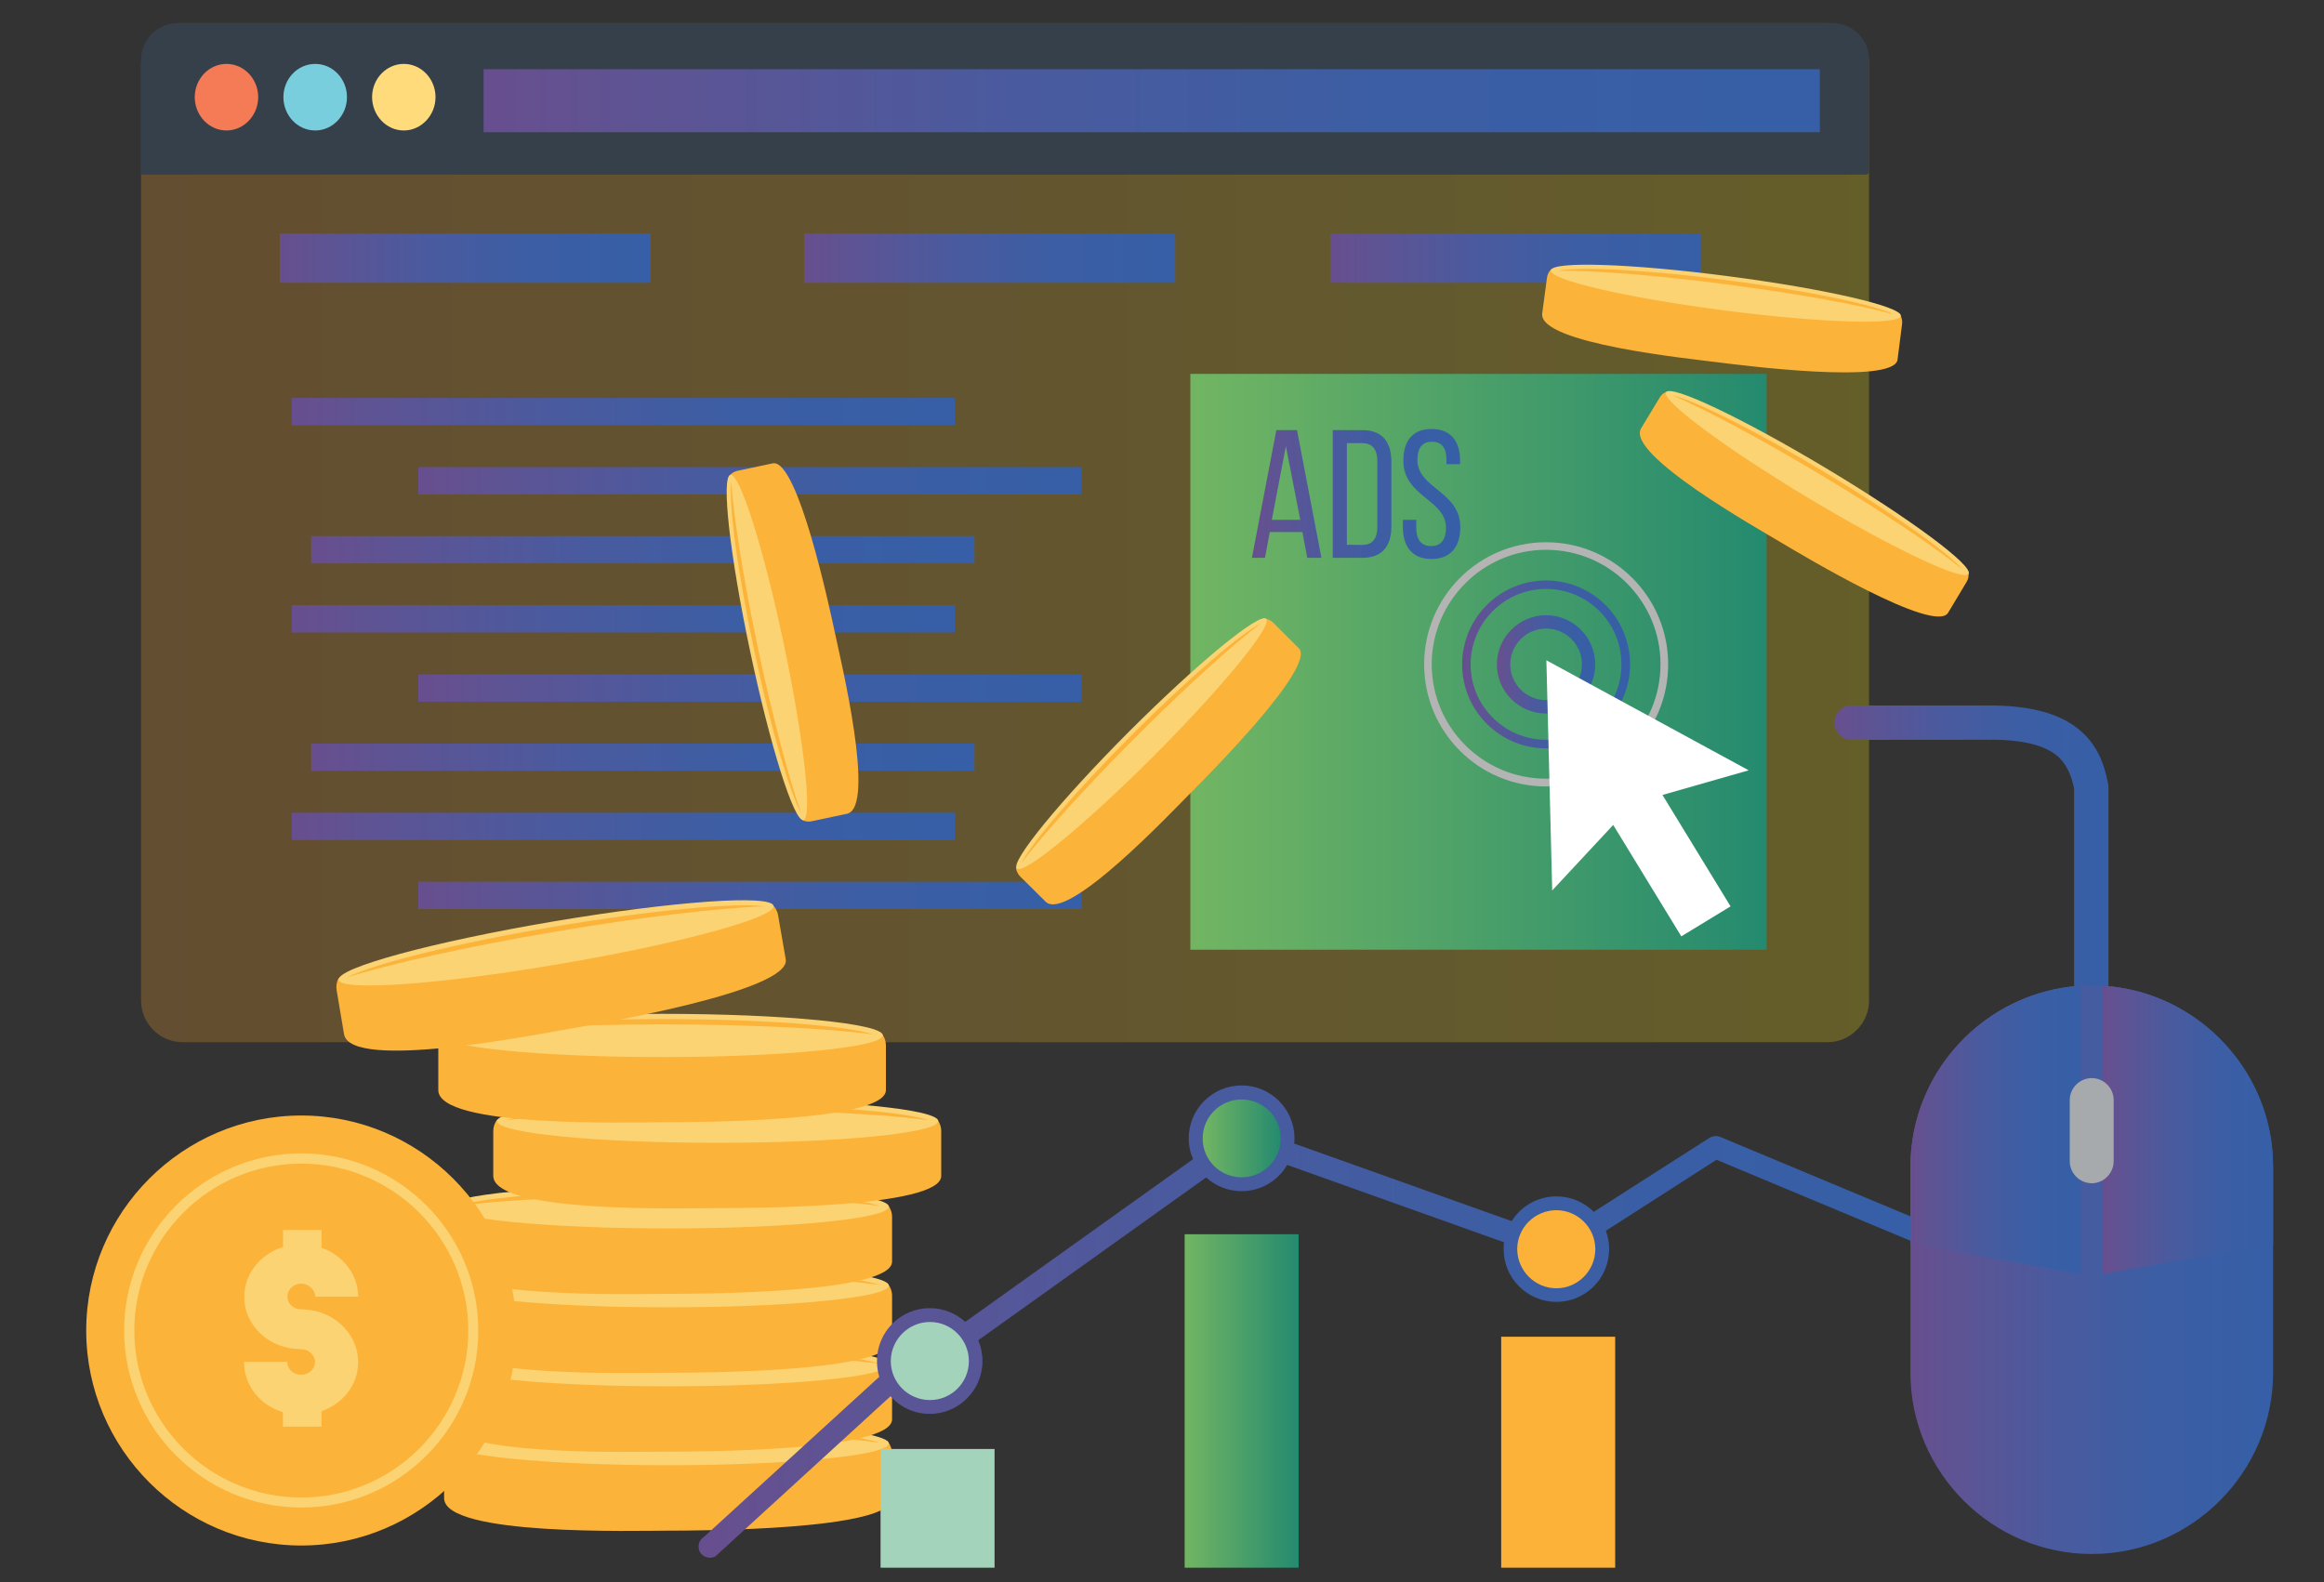 <svg xmlns="http://www.w3.org/2000/svg" xmlns:xlink="http://www.w3.org/1999/xlink" id="Layer_1" x="0px" y="0px" viewBox="0 0 2000 1362" style="enable-background:new 0 0 2000 1362;" xml:space="preserve"><rect x="0" y="0" width="2000" height="1362" fill="#333333" stroke="none"/><style type="text/css">	.st0{opacity:0.24;fill-rule:evenodd;clip-rule:evenodd;fill:url(#SVGID_1_);enable-background:new    ;}	.st1{fill-rule:evenodd;clip-rule:evenodd;fill:#36404A;}	.st2{fill-rule:evenodd;clip-rule:evenodd;fill:#F47B56;}	.st3{fill-rule:evenodd;clip-rule:evenodd;fill:#78CEDD;}	.st4{fill-rule:evenodd;clip-rule:evenodd;fill:#FFDB7B;}	.st5{fill-rule:evenodd;clip-rule:evenodd;fill:url(#SVGID_2_);}	.st6{fill-rule:evenodd;clip-rule:evenodd;fill:url(#SVGID_3_);}	.st7{fill-rule:evenodd;clip-rule:evenodd;fill:url(#SVGID_4_);}	.st8{fill-rule:evenodd;clip-rule:evenodd;fill:url(#SVGID_5_);}	.st9{fill-rule:evenodd;clip-rule:evenodd;fill:url(#SVGID_6_);}	.st10{fill-rule:evenodd;clip-rule:evenodd;fill:url(#SVGID_7_);}	.st11{fill-rule:evenodd;clip-rule:evenodd;fill:url(#SVGID_8_);}	.st12{fill-rule:evenodd;clip-rule:evenodd;fill:url(#SVGID_9_);}	.st13{fill-rule:evenodd;clip-rule:evenodd;fill:url(#SVGID_10_);}	.st14{fill-rule:evenodd;clip-rule:evenodd;fill:url(#SVGID_11_);}	.st15{fill-rule:evenodd;clip-rule:evenodd;fill:url(#SVGID_12_);}	.st16{fill-rule:evenodd;clip-rule:evenodd;fill:url(#SVGID_13_);}	.st17{fill-rule:evenodd;clip-rule:evenodd;fill:url(#SVGID_14_);}	.st18{fill-rule:evenodd;clip-rule:evenodd;fill:url(#SVGID_15_);}	.st19{fill-rule:evenodd;clip-rule:evenodd;fill:url(#SVGID_16_);}	.st20{fill-rule:evenodd;clip-rule:evenodd;fill:#B4B4B4;}	.st21{fill-rule:evenodd;clip-rule:evenodd;fill:#FFFFFF;}	.st22{fill-rule:evenodd;clip-rule:evenodd;fill:url(#SVGID_17_);}	.st23{fill-rule:evenodd;clip-rule:evenodd;fill:#FCB33A;}	.st24{fill-rule:evenodd;clip-rule:evenodd;fill:#FBD372;}	.st25{fill:url(#SVGID_18_);}	.st26{fill-rule:evenodd;clip-rule:evenodd;fill:#A4D3BB;}	.st27{fill-rule:evenodd;clip-rule:evenodd;fill:url(#SVGID_19_);}	.st28{fill-rule:evenodd;clip-rule:evenodd;fill:#FCB238;}	.st29{fill-rule:evenodd;clip-rule:evenodd;fill:url(#SVGID_20_);}	.st30{fill:url(#SVGID_21_);}	.st31{fill-rule:evenodd;clip-rule:evenodd;fill:url(#SVGID_22_);}	.st32{fill-rule:evenodd;clip-rule:evenodd;fill:url(#SVGID_23_);}	.st33{fill-rule:evenodd;clip-rule:evenodd;fill:url(#SVGID_24_);}	.st34{fill-rule:evenodd;clip-rule:evenodd;fill:#A7AAAC;}</style><g id="Paid_Per_Click_1_">	<g>					<linearGradient id="SVGID_1_" gradientUnits="userSpaceOnUse" x1="121.4" y1="1000.932" x2="1608.5" y2="1000.932" gradientTransform="matrix(1 0 0 -1 0 1459.363)">			<stop offset="1.385225e-07" style="stop-color:#FAA328"></stop>			<stop offset="0.254" style="stop-color:#F9B124"></stop>			<stop offset="0.769" style="stop-color:#FCD31D"></stop>			<stop offset="1" style="stop-color:#FDE406"></stop>		</linearGradient>		<path class="st0" d="M157.1,19.9h1415.7c19.5,0,35.7,16.2,35.7,35.7v805.5c0,19.7-16.2,35.9-35.7,35.9H157.1   c-19.7,0-35.7-16.2-35.7-35.9V55.6C121.4,36.1,137.5,19.9,157.1,19.9L157.1,19.9z"></path>		<path class="st1" d="M152.8,19.9h1424.4c17.2,0,31.3,14.1,31.3,31.3v96.5c0,1.3-1.2,2.6-2.6,2.6H121.4V51.2   C121.4,34.1,135.6,19.9,152.8,19.9L152.8,19.9z"></path>		<path class="st2" d="M194.9,112.3c15,0,27.3-13,27.3-28.7S210,55,194.9,55c-15,0-27.3,12.8-27.3,28.6   C167.6,99.4,179.9,112.3,194.9,112.3L194.9,112.3z"></path>		<path class="st3" d="M271.3,112.3c15,0,27.3-13,27.3-28.7S286.4,55,271.3,55c-15.2,0-27.4,12.8-27.4,28.6S256.1,112.3,271.3,112.3   L271.3,112.3z"></path>		<path class="st4" d="M347.5,112.3c15,0,27.3-13,27.3-28.7S362.6,55,347.5,55c-15,0-27.3,12.8-27.3,28.6   C320.3,99.4,332.5,112.3,347.5,112.3L347.5,112.3z"></path>					<linearGradient id="SVGID_2_" gradientUnits="userSpaceOnUse" x1="416.2" y1="1372.681" x2="1566.1" y2="1372.681" gradientTransform="matrix(1 0 0 -1 0 1459.363)">			<stop offset="1.229066e-02" style="stop-color:#674F8F"></stop>			<stop offset="0.106" style="stop-color:#5F5393"></stop>			<stop offset="0.382" style="stop-color:#4B5A9E"></stop>			<stop offset="0.672" style="stop-color:#3C5EA4"></stop>			<stop offset="0.993" style="stop-color:#365FA7"></stop>		</linearGradient>		<rect x="416.2" y="59.6" class="st5" width="1149.9" height="54.2"></rect>		<g>							<linearGradient id="SVGID_3_" gradientUnits="userSpaceOnUse" x1="240.8" y1="1237.131" x2="559.9" y2="1237.131" gradientTransform="matrix(1 0 0 -1 0 1459.363)">				<stop offset="1.229066e-02" style="stop-color:#674F8F"></stop>				<stop offset="0.106" style="stop-color:#5F5393"></stop>				<stop offset="0.382" style="stop-color:#4B5A9E"></stop>				<stop offset="0.672" style="stop-color:#3C5EA4"></stop>				<stop offset="0.993" style="stop-color:#365FA7"></stop>			</linearGradient>			<rect x="240.8" y="201.1" class="st6" width="319.1" height="42.3"></rect>							<linearGradient id="SVGID_4_" gradientUnits="userSpaceOnUse" x1="692.2" y1="1237.131" x2="1011.3" y2="1237.131" gradientTransform="matrix(1 0 0 -1 0 1459.363)">				<stop offset="1.229066e-02" style="stop-color:#674F8F"></stop>				<stop offset="0.106" style="stop-color:#5F5393"></stop>				<stop offset="0.382" style="stop-color:#4B5A9E"></stop>				<stop offset="0.672" style="stop-color:#3C5EA4"></stop>				<stop offset="0.993" style="stop-color:#365FA7"></stop>			</linearGradient>			<rect x="692.2" y="201.1" class="st7" width="319.1" height="42.3"></rect>							<linearGradient id="SVGID_5_" gradientUnits="userSpaceOnUse" x1="1145" y1="1237.131" x2="1464.1" y2="1237.131" gradientTransform="matrix(1 0 0 -1 0 1459.363)">				<stop offset="1.229066e-02" style="stop-color:#674F8F"></stop>				<stop offset="0.106" style="stop-color:#5F5393"></stop>				<stop offset="0.382" style="stop-color:#4B5A9E"></stop>				<stop offset="0.672" style="stop-color:#3C5EA4"></stop>				<stop offset="0.993" style="stop-color:#365FA7"></stop>			</linearGradient>			<rect x="1145" y="201.1" class="st8" width="319.1" height="42.3"></rect>							<linearGradient id="SVGID_6_" gradientUnits="userSpaceOnUse" x1="251" y1="1105.132" x2="821.8" y2="1105.132" gradientTransform="matrix(1 0 0 -1 0 1459.363)">				<stop offset="1.229066e-02" style="stop-color:#674F8F"></stop>				<stop offset="0.106" style="stop-color:#5F5393"></stop>				<stop offset="0.382" style="stop-color:#4B5A9E"></stop>				<stop offset="0.672" style="stop-color:#3C5EA4"></stop>				<stop offset="0.993" style="stop-color:#365FA7"></stop>			</linearGradient>			<rect x="251" y="342.5" class="st9" width="570.8" height="23.5"></rect>							<linearGradient id="SVGID_7_" gradientUnits="userSpaceOnUse" x1="360" y1="1045.632" x2="930.8" y2="1045.632" gradientTransform="matrix(1 0 0 -1 0 1459.363)">				<stop offset="1.229066e-02" style="stop-color:#674F8F"></stop>				<stop offset="0.106" style="stop-color:#5F5393"></stop>				<stop offset="0.382" style="stop-color:#4B5A9E"></stop>				<stop offset="0.672" style="stop-color:#3C5EA4"></stop>				<stop offset="0.993" style="stop-color:#365FA7"></stop>			</linearGradient>			<rect x="360" y="402" class="st10" width="570.8" height="23.5"></rect>							<linearGradient id="SVGID_8_" gradientUnits="userSpaceOnUse" x1="267.8" y1="986.231" x2="838.6" y2="986.231" gradientTransform="matrix(1 0 0 -1 0 1459.363)">				<stop offset="1.229066e-02" style="stop-color:#674F8F"></stop>				<stop offset="0.106" style="stop-color:#5F5393"></stop>				<stop offset="0.382" style="stop-color:#4B5A9E"></stop>				<stop offset="0.672" style="stop-color:#3C5EA4"></stop>				<stop offset="0.993" style="stop-color:#365FA7"></stop>			</linearGradient>			<rect x="267.8" y="461.4" class="st11" width="570.8" height="23.5"></rect>							<linearGradient id="SVGID_9_" gradientUnits="userSpaceOnUse" x1="251" y1="926.731" x2="821.8" y2="926.731" gradientTransform="matrix(1 0 0 -1 0 1459.363)">				<stop offset="1.229066e-02" style="stop-color:#674F8F"></stop>				<stop offset="0.106" style="stop-color:#5F5393"></stop>				<stop offset="0.382" style="stop-color:#4B5A9E"></stop>				<stop offset="0.672" style="stop-color:#3C5EA4"></stop>				<stop offset="0.993" style="stop-color:#365FA7"></stop>			</linearGradient>			<rect x="251" y="520.9" class="st12" width="570.8" height="23.5"></rect>							<linearGradient id="SVGID_10_" gradientUnits="userSpaceOnUse" x1="360" y1="867.131" x2="930.8" y2="867.131" gradientTransform="matrix(1 0 0 -1 0 1459.363)">				<stop offset="1.229066e-02" style="stop-color:#674F8F"></stop>				<stop offset="0.106" style="stop-color:#5F5393"></stop>				<stop offset="0.382" style="stop-color:#4B5A9E"></stop>				<stop offset="0.672" style="stop-color:#3C5EA4"></stop>				<stop offset="0.993" style="stop-color:#365FA7"></stop>			</linearGradient>			<rect x="360" y="580.5" class="st13" width="570.8" height="23.5"></rect>							<linearGradient id="SVGID_11_" gradientUnits="userSpaceOnUse" x1="267.8" y1="807.631" x2="838.6" y2="807.631" gradientTransform="matrix(1 0 0 -1 0 1459.363)">				<stop offset="1.229066e-02" style="stop-color:#674F8F"></stop>				<stop offset="0.106" style="stop-color:#5F5393"></stop>				<stop offset="0.382" style="stop-color:#4B5A9E"></stop>				<stop offset="0.672" style="stop-color:#3C5EA4"></stop>				<stop offset="0.993" style="stop-color:#365FA7"></stop>			</linearGradient>			<rect x="267.8" y="640" class="st14" width="570.8" height="23.5"></rect>							<linearGradient id="SVGID_12_" gradientUnits="userSpaceOnUse" x1="251" y1="748.131" x2="821.8" y2="748.131" gradientTransform="matrix(1 0 0 -1 0 1459.363)">				<stop offset="1.229066e-02" style="stop-color:#674F8F"></stop>				<stop offset="0.106" style="stop-color:#5F5393"></stop>				<stop offset="0.382" style="stop-color:#4B5A9E"></stop>				<stop offset="0.672" style="stop-color:#3C5EA4"></stop>				<stop offset="0.993" style="stop-color:#365FA7"></stop>			</linearGradient>			<rect x="251" y="699.5" class="st15" width="570.8" height="23.5"></rect>							<linearGradient id="SVGID_13_" gradientUnits="userSpaceOnUse" x1="360" y1="688.732" x2="930.8" y2="688.732" gradientTransform="matrix(1 0 0 -1 0 1459.363)">				<stop offset="1.229066e-02" style="stop-color:#674F8F"></stop>				<stop offset="0.106" style="stop-color:#5F5393"></stop>				<stop offset="0.382" style="stop-color:#4B5A9E"></stop>				<stop offset="0.672" style="stop-color:#3C5EA4"></stop>				<stop offset="0.993" style="stop-color:#365FA7"></stop>			</linearGradient>			<rect x="360" y="758.9" class="st16" width="570.8" height="23.5"></rect>		</g>		<g>							<linearGradient id="SVGID_14_" gradientUnits="userSpaceOnUse" x1="1024.4" y1="889.782" x2="1520.3" y2="889.782" gradientTransform="matrix(1 0 0 -1 0 1459.363)">				<stop offset="1.229091e-02" style="stop-color:#71B563"></stop>				<stop offset="1" style="stop-color:#248A6F"></stop>			</linearGradient>			<rect x="1024.4" y="321.8" class="st17" width="495.9" height="495.6"></rect>							<linearGradient id="SVGID_15_" gradientUnits="userSpaceOnUse" x1="1288.2" y1="887.582" x2="1372.8" y2="887.582" gradientTransform="matrix(1 0 0 -1 0 1459.363)">				<stop offset="1.229066e-02" style="stop-color:#674F8F"></stop>				<stop offset="0.106" style="stop-color:#5F5393"></stop>				<stop offset="0.382" style="stop-color:#4B5A9E"></stop>				<stop offset="0.672" style="stop-color:#3C5EA4"></stop>				<stop offset="0.993" style="stop-color:#365FA7"></stop>			</linearGradient>			<path class="st18" d="M1330.5,529.5c23.3,0,42.3,18.9,42.3,42.3c0,23.3-18.9,42.3-42.3,42.3c-23.3,0-42.3-18.9-42.3-42.3    C1288.3,548.5,1307.2,529.5,1330.5,529.5L1330.5,529.5z M1330.5,541c17.1,0,30.9,13.7,30.9,30.8s-13.8,30.8-30.9,30.8    c-16.9,0-30.8-13.7-30.8-30.8C1299.8,554.7,1313.6,541,1330.5,541L1330.5,541z"></path>							<linearGradient id="SVGID_16_" gradientUnits="userSpaceOnUse" x1="1258.3" y1="887.532" x2="1402.8" y2="887.532" gradientTransform="matrix(1 0 0 -1 0 1459.363)">				<stop offset="1.229066e-02" style="stop-color:#674F8F"></stop>				<stop offset="0.106" style="stop-color:#5F5393"></stop>				<stop offset="0.382" style="stop-color:#4B5A9E"></stop>				<stop offset="0.672" style="stop-color:#3C5EA4"></stop>				<stop offset="0.993" style="stop-color:#365FA7"></stop>			</linearGradient>			<path class="st19" d="M1330.5,506.9c35.9,0,64.9,29,64.9,64.9s-29,64.9-64.9,64.9c-35.7,0-64.9-29-64.9-64.9    C1265.7,535.9,1294.8,506.9,1330.5,506.9L1330.5,506.9z M1330.5,499.6c39.9,0,72.3,32.2,72.3,72.2c0,39.9-32.4,72.3-72.3,72.3    c-39.8,0-72.2-32.4-72.2-72.3C1258.4,531.8,1290.8,499.6,1330.5,499.6L1330.5,499.6z"></path>			<path class="st20" d="M1330.5,466.7c58,0,105.1,47.1,105.1,105.1s-47.1,105.1-105.1,105.1s-104.9-47.1-104.9-105.1    S1272.5,466.7,1330.5,466.7L1330.5,466.7z M1330.5,473.2c54.4,0,98.5,44.2,98.5,98.5c0,54.4-44.2,98.5-98.5,98.5    c-54.4,0-98.4-44.2-98.4-98.5C1232.2,517.4,1276.2,473.2,1330.5,473.2L1330.5,473.2z"></path>			<polygon class="st21" points="1330.8,568.3 1417.9,615.7 1504.9,663 1430.7,684.2 1489.3,780.1 1446.9,805.9 1388.3,710     1335.8,766.4 1333.3,667.3    "></polygon>							<linearGradient id="SVGID_17_" gradientUnits="userSpaceOnUse" x1="1077.4" y1="1034.232" x2="1256.7" y2="1034.232" gradientTransform="matrix(1 0 0 -1 0 1459.363)">				<stop offset="1.229066e-02" style="stop-color:#674F8F"></stop>				<stop offset="0.106" style="stop-color:#5F5393"></stop>				<stop offset="0.382" style="stop-color:#4B5A9E"></stop>				<stop offset="0.672" style="stop-color:#3C5EA4"></stop>				<stop offset="0.993" style="stop-color:#365FA7"></stop>			</linearGradient>			<path class="st22" d="M1120.8,457.9l4.2,22.2h12.2l-21-109.9h-17.8l-21,109.9h11.2l4.2-22.2H1120.8z M1106.6,384l12.4,63.4h-24.5    L1106.6,384z M1146.9,370.2v109.9h25.6c17.2,0,24.9-10.3,24.9-27.1v-55.4c0-17.1-7.7-27.4-24.9-27.4H1146.9z M1159.1,468.9v-87.5    h13.1c8.9,0,13.1,5.4,13.1,15.5v56.6c0,10.1-4.2,15.5-13,15.5L1159.1,468.9L1159.1,468.9z M1232,369.2    c-16.5,0-24.3,10.5-24.3,27.4c0,30.9,36.7,33.2,36.7,57.7c0,9.9-4.1,15.7-12.8,15.7c-8.7,0-12.8-5.8-12.8-15.7v-6.9h-11.5v6.3    c0,16.6,7.9,27.4,24.6,27.4c16.8,0,24.8-10.8,24.8-27.4c0-30.9-36.9-33.2-36.9-57.9c0-9.8,3.8-15.6,12.5-15.6    c8.9,0,12.5,5.8,12.5,15.7v3.6h11.7v-3.1C1256.5,379.9,1248.6,369.2,1232,369.2L1232,369.2z"></path>		</g>	</g>	<g>		<path class="st23" d="M1532.9,467c18.1,10.8,132.2,79.2,143.6,60.4l15.9-26.5c1.6-2.6,2-5.5,1.7-8.3c-0.4-3.8-17.3-10.9-20.8-13   l-209.9-129c-3.8-2.2-25.8-15.2-29.4-13.4c-2.3,1-4.5,2.8-5.8,5.1l-15.9,26.4C1398.8,391,1513.9,455.6,1532.9,467L1532.9,467z"></path>		<path class="st24" d="M1571.5,403c-71.9-43.1-133.5-72.4-137.7-65.4c-4.2,7.1,50.6,47.8,122.4,91c71.9,43.1,133.7,72.4,137.9,65.3   C1698.3,486.8,1643.4,446.1,1571.5,403L1571.5,403z"></path>		<path class="st23" d="M1569.6,406c-58.9-35.4-111.1-61.4-130.2-65.7c28.1,12,75.6,37.3,128.4,68.9c52.6,31.5,97.4,61.7,121.1,80.9   C1676.2,475.3,1628.6,441.5,1569.6,406L1569.6,406z"></path>		<path class="st23" d="M1024.4,682.7c14.9-15,108.9-109.2,93.3-124.8l-21.9-21.9c-2.2-2-4.8-3.4-7.6-3.6   c-3.8-0.4-14.9,14.1-17.8,17.1L894.7,722.1c-3.1,3.1-21,21.3-20.3,25.4c0.4,2.5,1.6,4.8,3.5,6.8l21.9,21.7   C918.3,794.5,1008.8,698.3,1024.4,682.7L1024.4,682.7z"></path>		<path class="st24" d="M971.7,629.6c-59.2,59.3-102.5,112.2-96.6,117.9c5.7,5.8,58.4-37.5,117.8-96.8   c59.2-59.5,102.5-112.2,96.8-118.1C1083.8,527,1031,570.3,971.7,629.6L971.7,629.6z"></path>		<path class="st23" d="M974.3,632.3c-48.7,48.7-86.4,93-95.3,110.5c18.4-24.3,54.5-64.4,98-108c43.3-43.4,83.4-79.6,107.7-98   C1067.1,545.7,1023,583.6,974.3,632.3L974.3,632.3z"></path>		<path class="st23" d="M718.6,545c-4.4-20.6-32.1-150.7-53.6-146.2l-30.3,6.4c-2.9,0.6-5.4,2.2-7.1,4.4c-2.5,2.9,3.8,20.1,4.5,24.2   l48.7,241.5c0.9,4.2,6.4,29.2,10.2,30.8c2.3,1,5,1.3,7.7,0.7l30.2-6.4C754.3,694.9,723.1,566.7,718.6,545L718.6,545z"></path>		<path class="st24" d="M645.5,560.3c17.3,82.1,37.9,147.2,45.9,145.5s0.4-69.5-16.9-151.6c-17.3-82.1-37.9-147.2-45.9-145.5   C620.5,410.4,628.1,478.2,645.5,560.3L645.5,560.3z"></path>		<path class="st23" d="M649,559.5c14.3,67.3,30.8,123.2,40.5,140.2c-10.4-28.7-24.2-80.9-37-140.9   c-12.7-60.1-21.1-113.4-23.2-143.9C627.1,434.5,634.7,492.2,649,559.5L649,559.5z"></path>		<path class="st23" d="M1477.2,311.7c21,2.6,152.9,19.7,155.8-2.2l3.9-30.6c0.4-2.9-0.3-5.8-1.8-8.3c-1.9-3.2-20.3-3.1-24.3-3.6   L1367,232.9c-4.4-0.6-29.7-3.6-32.5-0.7c-1.8,1.9-2.9,4.4-3.2,7l-4.1,30.6C1323.8,295.7,1455.3,308.8,1477.2,311.7L1477.2,311.7z"></path>		<path class="st24" d="M1487.1,237.7c-83.2-10.9-151.5-13.1-152.5-5c-1,8.2,65.4,23.6,148.7,34.4c83.1,10.8,151.3,13,152.5,4.8   C1636.8,263.8,1570.2,248.5,1487.1,237.7L1487.1,237.7z"></path>		<path class="st23" d="M1486.7,241.2c-68.2-8.9-126.5-12-145.8-8.2c30.6-0.3,84.4,3.8,145.2,11.8c60.9,7.9,114,17.6,143.4,25.7   C1611.9,262,1554.9,250.1,1486.7,241.2L1486.7,241.2z"></path>	</g>	<g>		<path class="st23" d="M575,1317.4c26.2,0,192.7-0.3,192.7-27.8v-38.5c0-3.8-1.3-7.3-3.5-10.1c-2.9-3.8-25.7-0.6-30.8-0.6   l-307.9-3.1c-5.4,0-37.5,0.3-40.4,4.4c-1.8,2.6-2.9,5.8-2.9,9.3v38.5C382.4,1322.2,547.4,1317.4,575,1317.4L575,1317.4z"></path>		<path class="st24" d="M575.3,1261.1c104.5,0,189.6-8.5,189.6-18.7s-85.1-18.5-189.6-18.5s-189.8,8.3-189.8,18.5   C385.6,1252.6,470.8,1261.1,575.3,1261.1L575.3,1261.1z"></path>		<path class="st23" d="M575.3,1228.4c-86,0-158.7,5.5-181.9,13.3c37.7-5.2,105.1-8.7,181.9-8.7c76.7,0,144,3.5,181.9,8.7   C733.9,1234,661.3,1228.4,575.3,1228.4L575.3,1228.4z"></path>		<path class="st23" d="M575,1249.4c26.2,0,192.7-0.3,192.7-27.8v-38.5c0-3.8-1.3-7.3-3.5-10.1c-2.9-3.8-25.7-0.6-30.8-0.6   l-307.9-3.1c-5.4,0-37.5,0.3-40.4,4.4c-1.8,2.6-2.9,5.8-2.9,9.3v38.5C382.4,1254.2,547.4,1249.4,575,1249.4L575,1249.4z"></path>		<path class="st24" d="M575.3,1193.2c104.5,0,189.6-8.5,189.6-18.7s-85.1-18.5-189.6-18.5s-189.8,8.3-189.8,18.5   C385.6,1184.7,470.8,1193.2,575.3,1193.2L575.3,1193.2z"></path>		<path class="st23" d="M575.3,1160.5c-86,0-158.7,5.5-181.9,13.3c37.7-5.3,105.1-8.7,181.9-8.7c76.7,0,144,3.5,181.9,8.7   C733.9,1166.1,661.3,1160.5,575.3,1160.5L575.3,1160.5z"></path>		<path class="st23" d="M575,1181.5c26.2,0,192.7-0.3,192.7-27.8v-38.5c0-3.8-1.3-7.3-3.5-10.1c-2.9-3.6-25.7-0.6-30.8-0.6   l-307.9-3.1c-5.4,0-37.5,0.3-40.4,4.4c-1.8,2.6-2.9,5.8-2.9,9.3v38.5C382.4,1186.3,547.4,1181.5,575,1181.5L575,1181.5z"></path>		<path class="st24" d="M575.3,1125.2c104.5,0,189.6-8.5,189.6-18.7s-85.1-18.5-189.6-18.5s-189.8,8.3-189.8,18.5   C385.6,1116.8,470.8,1125.2,575.3,1125.2L575.3,1125.2z"></path>		<path class="st23" d="M575.3,1092.6c-86,0-158.7,5.5-181.9,13.3c37.7-5.2,105.1-8.8,181.9-8.8c76.7,0,144,3.5,181.9,8.8   C733.9,1098.1,661.3,1092.6,575.3,1092.6L575.3,1092.6z"></path>		<path class="st23" d="M575,1113.6c26.2,0,192.7-0.3,192.7-27.8v-38.5c0-3.8-1.3-7.3-3.5-10.1c-2.9-3.6-25.7-0.6-30.8-0.6   l-307.9-3.1c-5.4,0-37.5,0.3-40.4,4.4c-1.8,2.6-2.9,5.8-2.9,9.3v38.5C382.4,1118.4,547.4,1113.6,575,1113.6L575,1113.6z"></path>		<path class="st24" d="M575.3,1057.3c104.5,0,189.6-8.5,189.6-18.7s-85.1-18.5-189.6-18.5s-189.8,8.3-189.8,18.5   C385.6,1048.9,470.8,1057.3,575.3,1057.3L575.3,1057.3z"></path>		<path class="st23" d="M575.3,1024.7c-86,0-158.7,5.5-181.9,13.3c37.7-5.2,105.1-8.7,181.9-8.7c76.7,0,144,3.5,181.9,8.7   C733.9,1030.2,661.3,1024.7,575.3,1024.7L575.3,1024.7z"></path>		<path class="st23" d="M617.3,1039.8c26.4,0,192.7-0.1,192.7-27.7v-38.6c0-3.8-1.3-7.3-3.5-10.1c-2.9-3.6-25.7-0.4-30.8-0.6   l-307.9-3.1c-5.4,0-37.5,0.3-40.4,4.5c-1.7,2.6-2.9,5.7-2.9,9.2v38.6C424.6,1044.6,589.6,1039.8,617.3,1039.8L617.3,1039.8z"></path>		<path class="st24" d="M617.6,983.6c104.5,0,189.8-8.3,189.8-18.7c0-10.2-85.3-18.5-189.8-18.5s-189.8,8.3-189.8,18.5   C427.8,975.3,513.1,983.6,617.6,983.6L617.6,983.6z"></path>		<path class="st23" d="M617.6,950.9c-86,0-158.6,5.5-181.9,13.3c37.8-5.2,105.1-8.7,181.9-8.7c76.7,0,144,3.5,181.9,8.7   C776.2,956.5,703.6,950.9,617.6,950.9L617.6,950.9z"></path>		<path class="st23" d="M569.7,965.9c26.4,0,192.7-0.1,192.7-27.7v-38.6c0-3.6-1.3-7.1-3.5-9.9c-2.9-3.8-25.5-0.6-30.6-0.6l-308-3.1   c-5.4-0.1-37.3,0.3-40.2,4.4c-1.9,2.6-2.9,5.8-2.9,9.2v38.6C377.1,970.9,542,965.9,569.7,965.9L569.7,965.9z"></path>		<path class="st24" d="M569.9,909.8c104.5,0,189.8-8.5,189.8-18.7s-85.3-18.5-189.8-18.5s-189.8,8.3-189.8,18.5   C380.2,901.3,465.4,909.8,569.9,909.8L569.9,909.8z"></path>		<path class="st23" d="M569.9,877.1c-86,0-158.6,5.5-181.9,13.3c37.9-5.2,105.2-8.7,181.9-8.7c76.8,0,144.2,3.5,181.9,8.7   C728.5,882.7,655.9,877.1,569.9,877.1L569.9,877.1z"></path>		<path class="st23" d="M490.8,885.3c25.9-4.4,189.9-32.4,185.4-59.6l-6.6-38c-0.6-3.6-2.5-6.9-5.1-9.2c-3.5-3.2-25.4,3.6-30.3,4.5   l-304.1,48.5c-5.4,0.9-36.9,6.6-39.1,11.1c-1.3,2.9-1.9,6.3-1.3,9.6l6.4,38C301.7,922.3,463.5,890,490.8,885.3L490.8,885.3z"></path>		<path class="st24" d="M475.5,793.2c-103.3,17.5-185.7,39.9-184,50.1c1.6,10.1,86.9,4.1,190.1-13.6c103.3-17.5,185.7-39.9,184.1-50   C664,769.6,578.8,775.7,475.5,793.2L475.5,793.2z"></path>		<path class="st23" d="M476.2,797.7c-84.8,14.3-155.5,32.1-177.1,43.4c36.4-11.5,102.2-26.2,177.8-39.1   c75.7-12.8,142.7-20.7,180.9-21.9C633.5,776.6,561.1,783.3,476.2,797.7L476.2,797.7z"></path>		<path class="st23" d="M259.3,1330.2c101.9,0,185-83.1,185-185c0-102-83.1-185.1-185-185.1c-102,0-185.1,83.1-185.1,185.1   C74.2,1247.1,157.3,1330.2,259.3,1330.2L259.3,1330.2z"></path>		<path class="st24" d="M259.3,1297.5c84,0,152.3-68.4,152.3-152.3c0-84-68.4-152.5-152.3-152.5c-84,0-152.5,68.5-152.5,152.5   C106.9,1229.2,175.4,1297.5,259.3,1297.5L259.3,1297.5z"></path>		<path class="st23" d="M259.3,1288.9c79.2,0,143.7-64.6,143.7-143.7s-64.6-143.7-143.7-143.7s-143.7,64.6-143.7,143.7   C115.6,1224.4,180.2,1288.9,259.3,1288.9L259.3,1288.9z"></path>		<path class="st24" d="M243.6,1227.9h33.1v-13.3c18.4-6.4,31.5-22.7,31.5-42c0-10.8-3.8-20.6-10.6-28.4   c-8.9-10.5-22.9-17.3-38.5-17.3c-6.6,0-11.8-5-11.8-10.9c0-6.1,5.2-11.2,11.8-11.2s12.1,5.1,12.1,11.2h37   c0-19.2-13.1-35.6-31.5-42.1v-15.3h-33.1v14.7c-19.5,6-33.4,22.9-33.4,42.9c0,25.1,21.7,45,48.8,45c6.6,0,12.1,5,12.1,11.1   s-5.5,10.9-12.1,10.9s-11.8-4.8-11.8-11.1H210c0,20.7,14,37.5,33.5,43.3v12.5H243.6z"></path>	</g>	<g>					<linearGradient id="SVGID_18_" gradientUnits="userSpaceOnUse" x1="601.176" y1="321.919" x2="1659.5" y2="321.919" gradientTransform="matrix(1 0 0 -1 0 1459.363)">			<stop offset="1.229066e-02" style="stop-color:#674F8F"></stop>			<stop offset="0.106" style="stop-color:#5F5393"></stop>			<stop offset="0.382" style="stop-color:#4B5A9E"></stop>			<stop offset="0.672" style="stop-color:#3C5EA4"></stop>			<stop offset="0.993" style="stop-color:#365FA7"></stop>		</linearGradient>		<path class="st25" d="M615.7,1339.5c-4.7,2.6-10.5,0.9-13.3-3.6c-2.6-4.7-0.9-10.6,3.6-13.3L756.7,1185c-1.3-4.2-2-8.9-2-13.6   c0-25.1,20.3-45.5,45.5-45.5c11.7,0,22.4,4.5,30.5,11.8l196.1-140.1c-2.5-5.4-3.8-11.5-3.8-17.9c0-25.1,20.4-45.5,45.5-45.5   s45.5,20.4,45.5,45.5c0,1.5-0.1,3.1-0.3,4.5l187.2,66.8c8-12.8,22.3-21.3,38.6-21.3c12.5,0,23.9,5.1,32.1,13.3l99.6-63.7   c2.8-1.7,6.1-2,8.9-0.9l0,0l179.4,74.9l-8.2,26.1c-0.9,2.6,0.3-5.5,0.7-8.2l-174.8-73l-95.2,61.1c1.8,5,2.8,10.2,2.8,15.7   c0,25.2-20.3,45.5-45.3,45.5c-25.2,0-45.5-20.3-45.5-45.5c0-1.9,0.1-3.8,0.3-5.8l-186.6-66.6c-7.9,13.6-22.5,22.6-39.2,22.6   c-11.7,0-22.5-4.5-30.5-11.8l-196.1,140.1c2.3,5.5,3.6,11.5,3.6,17.9c0,25.1-20.3,45.5-45.3,45.5c-13.6,0-25.5-5.8-33.8-15.2   L615.7,1339.5z"></path>		<path class="st26" d="M800.3,1205c18.5,0,33.5-15,33.5-33.5s-15-33.7-33.5-33.7s-33.7,15.2-33.7,33.7S781.7,1205,800.3,1205   L800.3,1205z"></path>					<linearGradient id="SVGID_19_" gradientUnits="userSpaceOnUse" x1="1034.999" y1="479.582" x2="1102.2" y2="479.582" gradientTransform="matrix(1 0 0 -1 0 1459.363)">			<stop offset="1.229091e-02" style="stop-color:#71B563"></stop>			<stop offset="1" style="stop-color:#248A6F"></stop>		</linearGradient>		<path class="st27" d="M1068.5,1013.3c18.5,0,33.7-15,33.7-33.5s-15.2-33.5-33.7-33.5s-33.5,15-33.5,33.5   C1034.9,998.3,1050,1013.3,1068.5,1013.3L1068.5,1013.3z"></path>		<path class="st28" d="M1339.4,1108.8c18.4,0,33.5-15.2,33.5-33.7s-15.2-33.5-33.5-33.5c-18.5,0-33.7,15-33.7,33.5   C1305.8,1093.6,1320.9,1108.8,1339.4,1108.8L1339.4,1108.8z"></path>					<linearGradient id="SVGID_20_" gradientUnits="userSpaceOnUse" x1="1019.5" y1="253.582" x2="1117.6" y2="253.582" gradientTransform="matrix(1 0 0 -1 0 1459.363)">			<stop offset="1.229091e-02" style="stop-color:#71B563"></stop>			<stop offset="1" style="stop-color:#248A6F"></stop>		</linearGradient>		<rect x="1019.5" y="1062.3" class="st29" width="98.1" height="287"></rect>		<rect x="757.8" y="1247.1" class="st26" width="98.1" height="102.2"></rect>		<rect x="1291.9" y="1150.5" class="st28" width="98.1" height="198.8"></rect>	</g>	<g>					<linearGradient id="SVGID_21_" gradientUnits="userSpaceOnUse" x1="1578.7" y1="721.432" x2="1814.5" y2="721.432" gradientTransform="matrix(1 0 0 -1 0 1459.363)">			<stop offset="1.229066e-02" style="stop-color:#674F8F"></stop>			<stop offset="0.106" style="stop-color:#5F5393"></stop>			<stop offset="0.382" style="stop-color:#4B5A9E"></stop>			<stop offset="0.672" style="stop-color:#3C5EA4"></stop>			<stop offset="0.993" style="stop-color:#365FA7"></stop>		</linearGradient>		<path class="st30" d="M1593.4,636.8c-8.2,0-14.7-6.7-14.7-14.9s6.6-14.7,14.7-14.7h120.3c0.6,0,1,0,1.5,0c35.4,0.4,58,8,72.9,19.8   c16.2,12.8,22.7,29.6,26.1,47.7c0.1,0.9,0.3,1.7,0.3,2.8l0,0V854c0,8.2-6.6,14.7-14.7,14.7c-8.2,0-14.9-6.6-14.9-14.7V678.6   c-2.3-11.2-6.3-21.4-15.2-28.6c-10.1-8-26.8-13.1-54.8-13.4c-0.3,0.1-0.7,0.1-1.2,0.1L1593.4,636.8L1593.4,636.8z"></path>					<linearGradient id="SVGID_22_" gradientUnits="userSpaceOnUse" x1="1644.1" y1="366.582" x2="1956.2" y2="366.582" gradientTransform="matrix(1 0 0 -1 0 1459.363)">			<stop offset="1.229066e-02" style="stop-color:#674F8F"></stop>			<stop offset="0.106" style="stop-color:#5F5393"></stop>			<stop offset="0.382" style="stop-color:#4B5A9E"></stop>			<stop offset="0.672" style="stop-color:#3C5EA4"></stop>			<stop offset="0.993" style="stop-color:#365FA7"></stop>		</linearGradient>		<path class="st31" d="M1800.2,848.1L1800.2,848.1c85.7,0,156,70.3,156,156v177.4c0,85.7-70.3,156-156,156l0,0   c-85.9,0-156.1-70.3-156.1-156v-177.4C1644.1,918.4,1714.3,848.1,1800.2,848.1L1800.2,848.1z"></path>					<linearGradient id="SVGID_23_" gradientUnits="userSpaceOnUse" x1="1644.1" y1="486.932" x2="1790.6" y2="486.932" gradientTransform="matrix(1 0 0 -1 0 1459.363)">			<stop offset="1.229066e-02" style="stop-color:#674F8F"></stop>			<stop offset="0.106" style="stop-color:#5F5393"></stop>			<stop offset="0.382" style="stop-color:#4B5A9E"></stop>			<stop offset="0.672" style="stop-color:#3C5EA4"></stop>			<stop offset="0.993" style="stop-color:#365FA7"></stop>		</linearGradient>		<path class="st32" d="M1790.6,1096.5l-146.5-25.8v-66.6c0-82.5,65.2-150.7,146.5-155.7V1096.5z"></path>					<linearGradient id="SVGID_24_" gradientUnits="userSpaceOnUse" x1="1809.7" y1="486.932" x2="1956.2" y2="486.932" gradientTransform="matrix(1 0 0 -1 0 1459.363)">			<stop offset="1.229066e-02" style="stop-color:#674F8F"></stop>			<stop offset="0.106" style="stop-color:#5F5393"></stop>			<stop offset="0.382" style="stop-color:#4B5A9E"></stop>			<stop offset="0.672" style="stop-color:#3C5EA4"></stop>			<stop offset="0.993" style="stop-color:#365FA7"></stop>		</linearGradient>		<path class="st33" d="M1809.7,1096.5l146.5-25.8v-66.6c0-82.5-65.2-150.7-146.5-155.7V1096.5z"></path>		<path class="st34" d="M1800.2,927.9L1800.2,927.9c10.3,0,18.8,8.6,18.8,18.9v52.6c0,10.3-8.5,19-18.8,19l0,0c-10.5,0-19-8.6-19-19   v-52.6C1781.2,936.5,1789.7,927.9,1800.2,927.9L1800.2,927.9z"></path>	</g></g></svg>